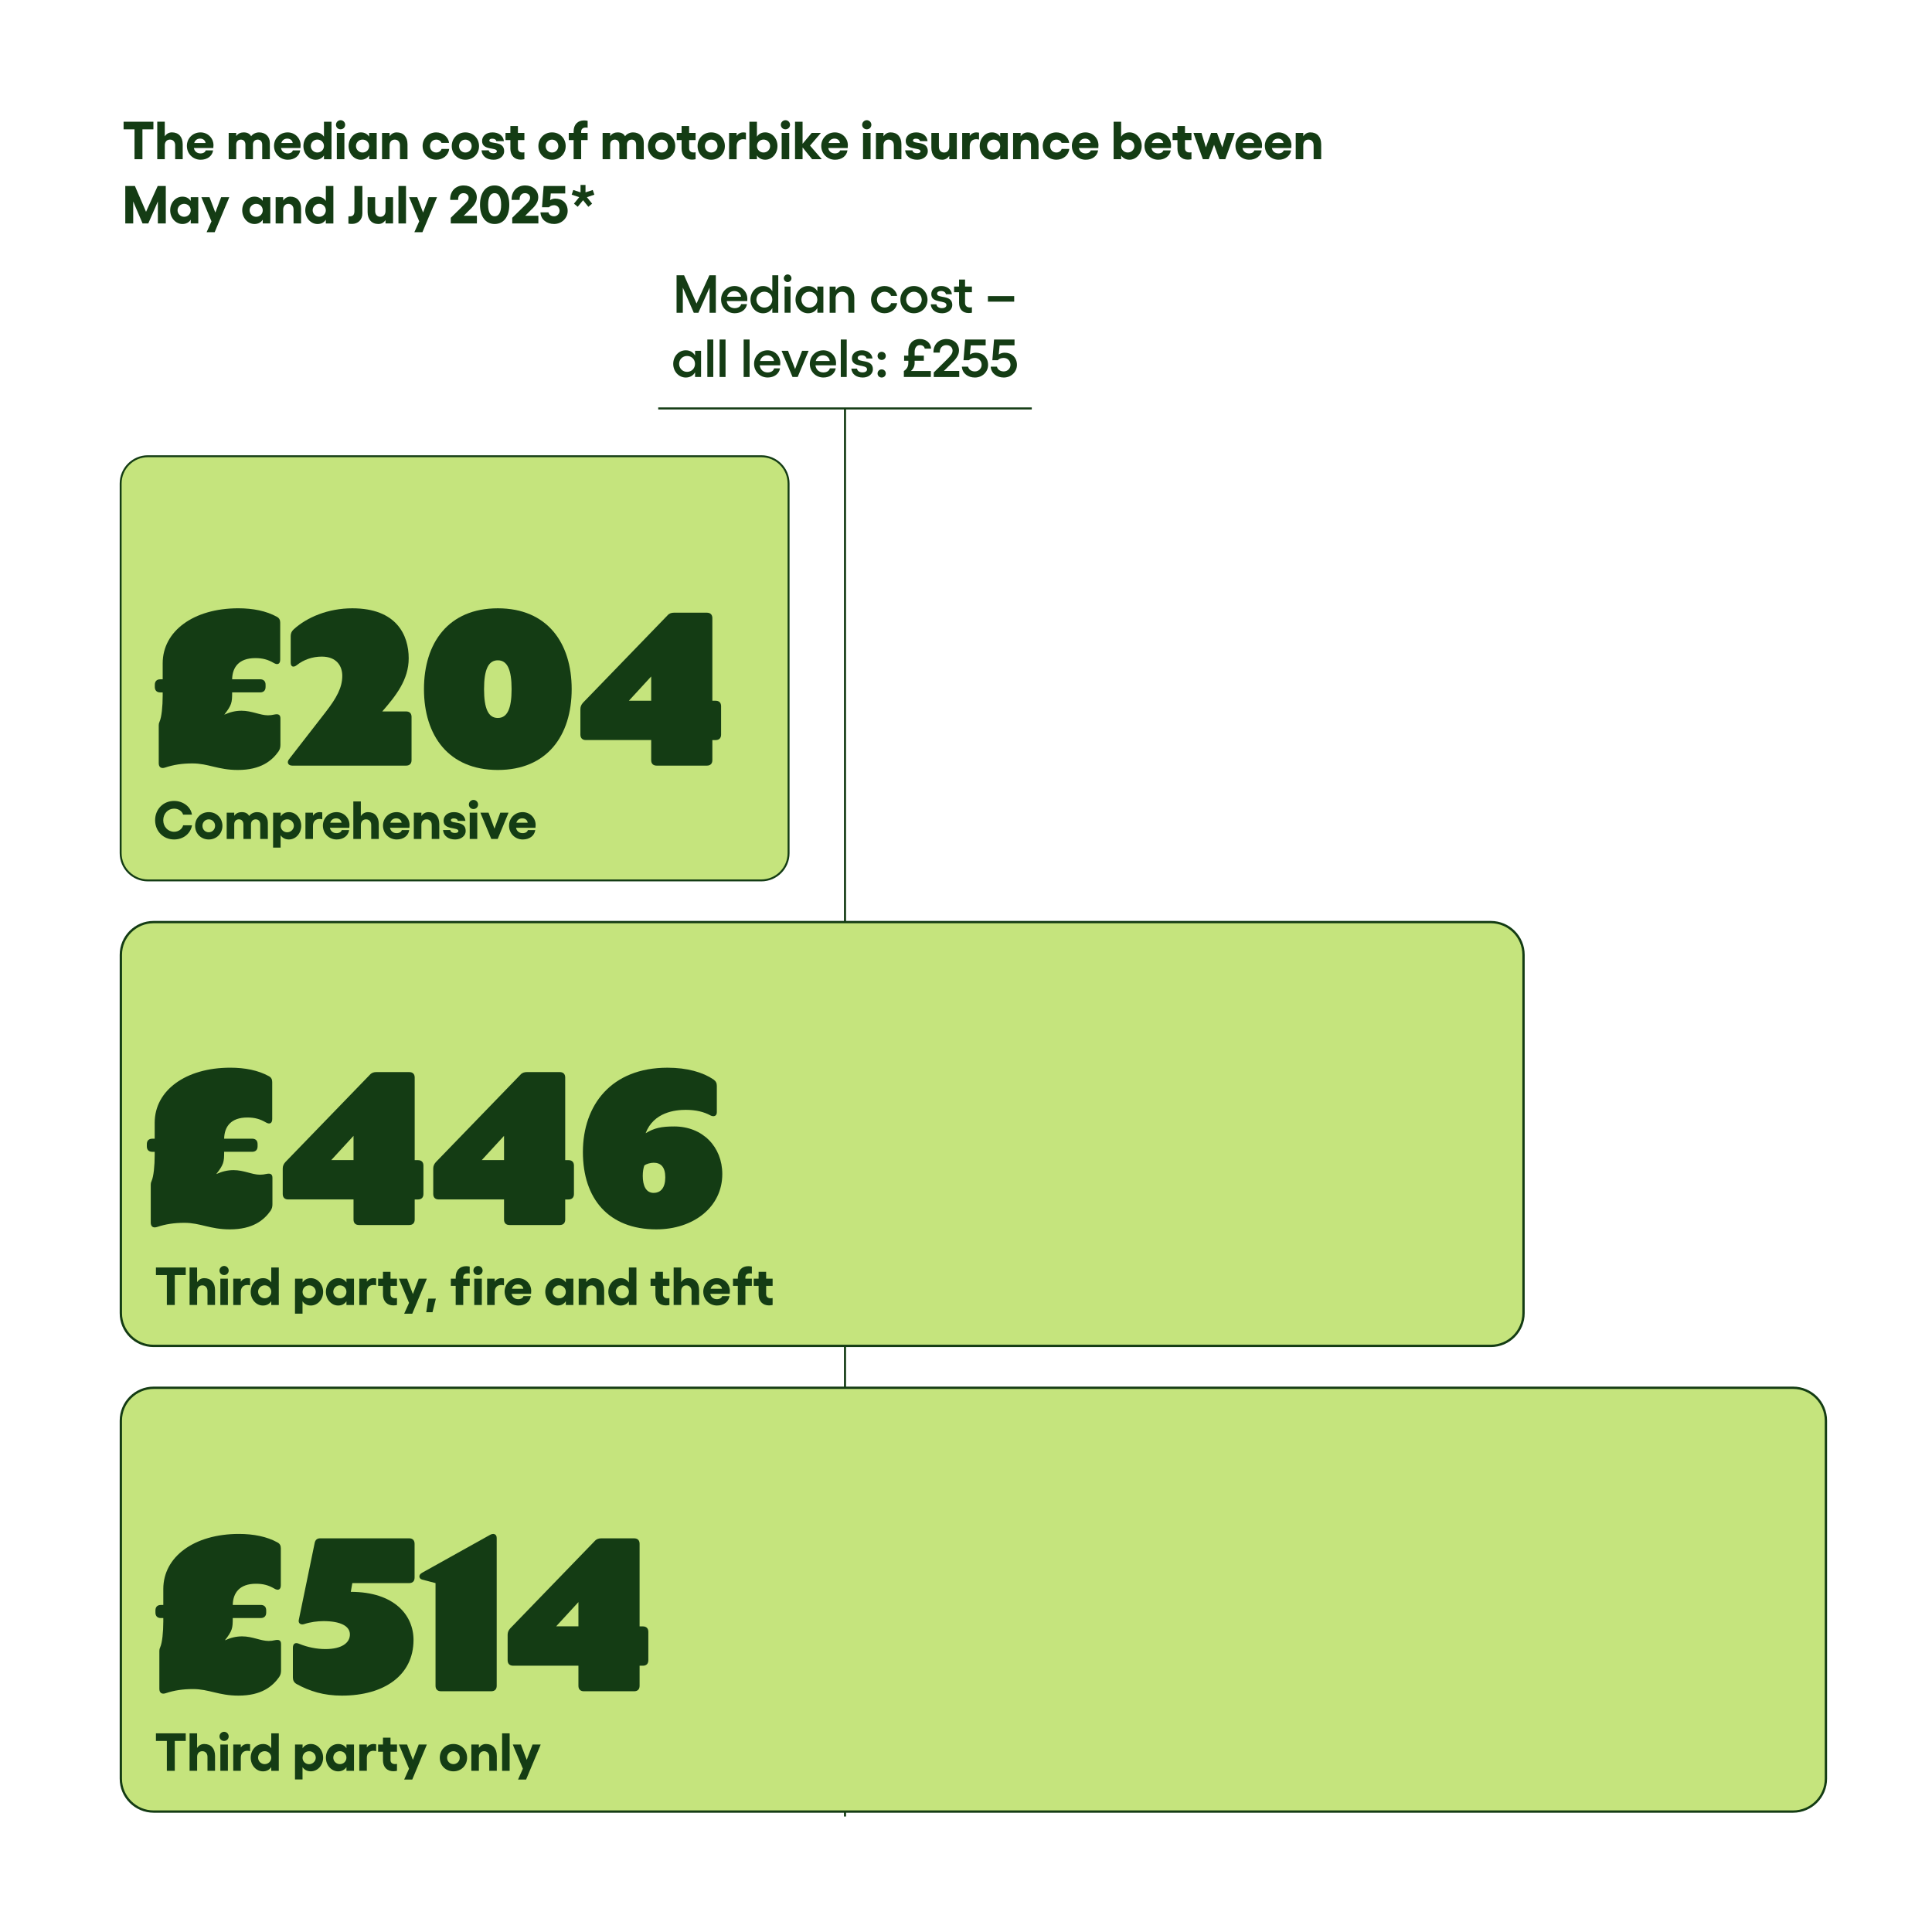 <?xml version="1.0" encoding="UTF-8"?>
<svg id="Creative" xmlns="http://www.w3.org/2000/svg" viewBox="0 0 902 902">
  <defs>
    <style>
      .cls-1 {
        fill: #143c14;
      }

      .cls-2 {
        fill: none;
        stroke: #143c14;
        stroke-miterlimit: 10;
        stroke-width: .96px;
      }

      .cls-3 {
        fill: #c5e47d;
      }
    </style>
  </defs>
  <g>
    <g>
      <path class="cls-1" d="M315.86,128.52h3.52l5.82,13.2,6-13.2h3v17.5h-2.92v-11.75l-5.22,11.75h-2.15l-5.12-11.75v11.75h-2.92v-17.5Z"/>
      <path class="cls-1" d="M336.66,139.86c0-3.57,2.77-6.32,6.3-6.32,3.3,0,5.95,2.57,5.95,5.97,0,.25-.02.77-.05,1.05h-9.57c.25,2,1.67,3.32,3.7,3.32,1.57,0,2.77-.75,3.02-1.9h2.75c-.42,2.6-2.77,4.27-5.75,4.27-3.57,0-6.35-2.77-6.35-6.4ZM345.96,138.54c-.15-1.52-1.45-2.65-3.12-2.65s-2.95.95-3.4,2.65h6.52Z"/>
      <path class="cls-1" d="M356.23,133.54c1.97,0,3.47.9,4.35,2.45v-7.47h2.77v17.5h-2.77v-2.2c-.88,1.55-2.37,2.45-4.35,2.45-3.27,0-5.85-2.85-5.85-6.37s2.57-6.35,5.85-6.35ZM360.56,139.89c0-2.1-1.6-3.7-3.72-3.7s-3.7,1.65-3.7,3.7,1.62,3.72,3.7,3.72,3.72-1.6,3.72-3.72Z"/>
      <path class="cls-1" d="M367.71,128.12c1,0,1.8.82,1.8,1.8s-.8,1.77-1.8,1.77-1.77-.83-1.77-1.77.8-1.8,1.77-1.8ZM369.08,133.79v12.22h-2.77v-12.22h2.77Z"/>
      <path class="cls-1" d="M384.41,146.01h-2.8v-2.2c-.88,1.55-2.37,2.45-4.35,2.45-3.27,0-5.85-2.85-5.85-6.37s2.57-6.35,5.85-6.35c1.97,0,3.47.9,4.35,2.45v-2.2h2.8v12.22ZM377.86,143.61c2.12,0,3.72-1.6,3.72-3.72s-1.6-3.7-3.72-3.7-3.7,1.65-3.7,3.7,1.62,3.72,3.7,3.72Z"/>
      <path class="cls-1" d="M390.13,135.66c.77-1.35,2.05-2.12,3.65-2.12,3.15,0,5.07,2.1,5.07,5.5v6.97h-2.77v-6.62c0-1.92-1.17-3.17-2.97-3.17-1.65,0-2.8,1.05-2.97,2.7v7.1h-2.8v-12.22h2.8v1.87Z"/>
      <path class="cls-1" d="M406.68,139.91c0-3.62,2.75-6.37,6.32-6.37,2.95,0,5.47,1.97,5.85,4.62h-2.85c-.3-1.12-1.55-1.95-3-1.95-2.02,0-3.57,1.6-3.57,3.7s1.55,3.67,3.57,3.67c1.45,0,2.72-.82,3.02-2.05h2.85c-.33,2.77-2.9,4.72-5.87,4.72-3.57,0-6.32-2.72-6.32-6.35Z"/>
      <path class="cls-1" d="M433.03,139.91c0,3.6-2.77,6.35-6.35,6.35s-6.32-2.75-6.32-6.35,2.75-6.37,6.32-6.37,6.35,2.75,6.35,6.37ZM426.68,143.59c2.02,0,3.65-1.6,3.65-3.67s-1.62-3.72-3.65-3.72-3.62,1.62-3.62,3.72,1.57,3.67,3.62,3.67Z"/>
      <path class="cls-1" d="M434.53,142.09h2.67c.1,1.07,1.15,1.77,2.52,1.77s2.15-.57,2.15-1.42c0-2.62-7.07-.5-7.07-5.15,0-2.12,1.77-3.75,4.62-3.75,2.52,0,4.72,1.35,5,3.82h-2.8c-.12-.82-.97-1.5-2.25-1.5-1.1,0-1.87.47-1.87,1.25,0,2.47,7.1.2,7.1,5.3,0,2.2-2.02,3.85-4.72,3.85-3,0-5.1-1.55-5.35-4.17Z"/>
      <path class="cls-1" d="M447.76,141.41v-4.97h-2.32v-2.65h2.32v-3.27h2.8v3.27h3.2v2.65h-3.2v4.92c0,1.55.95,2.17,2.3,2.17.3,0,.62-.02.9-.1v2.57c-.42.1-1.05.15-1.5.15-2.7,0-4.5-1.65-4.5-4.75Z"/>
      <path class="cls-1" d="M461.23,138.24h12.27v2.6h-12.27v-2.6Z"/>
      <path class="cls-1" d="M327.31,176.01h-2.8v-2.2c-.88,1.55-2.37,2.45-4.35,2.45-3.27,0-5.85-2.85-5.85-6.37s2.57-6.35,5.85-6.35c1.97,0,3.47.9,4.35,2.45v-2.2h2.8v12.22ZM320.76,173.61c2.12,0,3.72-1.6,3.72-3.72s-1.6-3.7-3.72-3.7-3.7,1.65-3.7,3.7,1.62,3.72,3.7,3.72Z"/>
      <path class="cls-1" d="M333.01,176.01h-2.77v-17.5h2.77v17.5Z"/>
      <path class="cls-1" d="M338.73,176.01h-2.77v-17.5h2.77v17.5Z"/>
      <path class="cls-1" d="M349.96,176.01h-2.77v-17.5h2.77v17.5Z"/>
      <path class="cls-1" d="M352.06,169.86c0-3.57,2.77-6.32,6.3-6.32,3.3,0,5.95,2.57,5.95,5.97,0,.25-.02.77-.05,1.05h-9.57c.25,2,1.67,3.32,3.7,3.32,1.57,0,2.77-.75,3.02-1.9h2.75c-.42,2.6-2.77,4.27-5.75,4.27-3.57,0-6.35-2.77-6.35-6.4ZM361.36,168.54c-.15-1.52-1.45-2.65-3.12-2.65s-2.95.95-3.4,2.65h6.52Z"/>
      <path class="cls-1" d="M372.41,176.01h-2.4l-5.12-12.22h3.02l3.3,8.5,3.27-8.5h3.05l-5.12,12.22Z"/>
      <path class="cls-1" d="M378.08,169.86c0-3.57,2.77-6.32,6.3-6.32,3.3,0,5.95,2.57,5.95,5.97,0,.25-.02.77-.05,1.05h-9.57c.25,2,1.67,3.32,3.7,3.32,1.57,0,2.77-.75,3.02-1.9h2.75c-.42,2.6-2.77,4.27-5.75,4.27-3.57,0-6.35-2.77-6.35-6.4ZM387.38,168.54c-.15-1.52-1.45-2.65-3.12-2.65s-2.95.95-3.4,2.65h6.52Z"/>
      <path class="cls-1" d="M395.31,176.01h-2.77v-17.5h2.77v17.5Z"/>
      <path class="cls-1" d="M397.46,172.09h2.67c.1,1.07,1.15,1.77,2.52,1.77s2.15-.57,2.15-1.42c0-2.62-7.07-.5-7.07-5.15,0-2.12,1.77-3.75,4.62-3.75,2.52,0,4.72,1.35,5,3.82h-2.8c-.12-.82-.97-1.5-2.25-1.5-1.1,0-1.87.47-1.87,1.25,0,2.47,7.1.2,7.1,5.3,0,2.2-2.02,3.85-4.72,3.85-3,0-5.1-1.55-5.35-4.17Z"/>
      <path class="cls-1" d="M409.71,166.16c0-1.07.85-1.9,1.92-1.9s1.92.82,1.92,1.9-.82,1.9-1.92,1.9-1.92-.85-1.92-1.9ZM411.63,172.46c1.1,0,1.92.83,1.92,1.9s-.82,1.9-1.92,1.9-1.92-.85-1.92-1.9.85-1.9,1.92-1.9Z"/>
      <path class="cls-1" d="M424.08,169.56v-1.15h-1.97v-2.37h1.97v-2.22c0-3.25,2.1-5.55,5.37-5.55,2.87,0,5.1,1.77,5.27,4.5h-3c-.08-.92-.95-1.65-2.2-1.65-1.62,0-2.5,1.27-2.5,3.2v1.72h4.3v2.37h-4.3v1.1c0,1.5-.62,2.77-1.75,3.7h9.32v2.8h-12.6v-2.8c1.35-.82,2.07-2.1,2.07-3.65Z"/>
      <path class="cls-1" d="M435.96,173.89l6.1-6.02c1.8-1.77,2.67-2.8,2.67-4.17,0-1.5-1.22-2.57-2.85-2.57-1.97,0-3.2,1.35-3.12,3.5h-2.95c-.12-3.82,2.5-6.35,6.12-6.35,3.35,0,5.8,2.22,5.8,5.35,0,2.17-1.42,4.05-3.6,6.1l-3.45,3.45h7.17v2.85h-11.9v-2.12Z"/>
      <path class="cls-1" d="M449.06,171.19h2.92c.3,1.32,1.5,2.22,3.17,2.22,1.77,0,3.15-1.37,3.15-3.1,0-1.85-1.38-3.2-3.15-3.2-1.15,0-2.2.4-2.77,1.07h-2.55l.8-9.67h9.55v2.75h-6.95l-.42,4.27c.65-.52,1.75-.87,2.75-.87,3.27,0,5.75,2.2,5.75,5.7,0,3.3-2.72,5.9-6.15,5.9-3.2,0-5.87-1.87-6.1-5.07Z"/>
      <path class="cls-1" d="M462.53,171.19h2.92c.3,1.32,1.5,2.22,3.17,2.22,1.77,0,3.15-1.37,3.15-3.1,0-1.85-1.38-3.2-3.15-3.2-1.15,0-2.2.4-2.77,1.07h-2.55l.8-9.67h9.55v2.75h-6.95l-.42,4.27c.65-.52,1.75-.87,2.75-.87,3.27,0,5.75,2.2,5.75,5.7,0,3.3-2.72,5.9-6.15,5.9-3.2,0-5.87-1.87-6.1-5.07Z"/>
    </g>
    <g>
      <line class="cls-2" x1="394.51" y1="190.69" x2="394.51" y2="848.08"/>
      <line class="cls-2" x1="307.31" y1="190.69" x2="481.71" y2="190.69"/>
    </g>
  </g>
  <g>
    <path class="cls-1" d="M62.8,74.33v-13.95h-5.1v-3.55h13.92v3.55h-5.12v13.95h-3.7Z"/>
    <path class="cls-1" d="M76.93,56.83v6.82c.77-1.17,1.92-1.85,3.32-1.85,3.15,0,5.05,2.1,5.05,5.57v6.95h-3.52v-6.5c0-1.6-.97-2.65-2.42-2.65s-2.42,1.05-2.42,2.65v6.5h-3.52v-17.5h3.52Z"/>
    <path class="cls-1" d="M87.25,68.13c0-3.55,2.77-6.32,6.37-6.32,3.32,0,6.05,2.6,6.05,6,0,.3-.05.9-.08,1.3h-9.07c.27,1.55,1.45,2.52,3.1,2.52,1.32,0,2.2-.6,2.42-1.42h3.45c-.4,2.67-2.72,4.37-5.82,4.37-3.6,0-6.42-2.82-6.42-6.45ZM95.97,66.76c-.12-1.22-1.2-2.05-2.5-2.05s-2.37.65-2.8,2.05h5.3Z"/>
    <path class="cls-1" d="M125.97,74.33h-3.55v-6.8c0-1.45-.82-2.35-2.1-2.35-1.17,0-2.22.77-2.22,2.35v6.8h-3.52v-6.8c0-1.45-.82-2.35-2.12-2.35-1.15,0-2.17.75-2.17,2.35v6.8h-3.52v-12.27h3.52v1.47c.92-1.35,2.37-1.72,3.5-1.72,1.6,0,2.72.52,3.47,1.8.73-1.05,2.15-1.8,3.7-1.8,2.92,0,5.02,1.92,5.02,4.9v7.62Z"/>
    <path class="cls-1" d="M127.93,68.13c0-3.55,2.77-6.32,6.37-6.32,3.32,0,6.05,2.6,6.05,6,0,.3-.05.9-.08,1.3h-9.07c.27,1.55,1.45,2.52,3.1,2.52,1.32,0,2.2-.6,2.42-1.42h3.45c-.4,2.67-2.72,4.37-5.82,4.37-3.6,0-6.42-2.82-6.42-6.45ZM136.65,66.76c-.12-1.22-1.2-2.05-2.5-2.05s-2.37.65-2.8,2.05h5.3Z"/>
    <path class="cls-1" d="M147.38,61.81c1.72,0,3.02.73,3.87,2v-6.97h3.52v17.5h-3.52v-1.75c-.85,1.27-2.15,2-3.87,2-3.2,0-5.72-2.87-5.72-6.4s2.52-6.37,5.72-6.37ZM151.25,68.18c0-1.7-1.35-3.02-3.07-3.02s-3.07,1.35-3.07,3.02,1.38,3.02,3.07,3.02,3.07-1.3,3.07-3.02Z"/>
    <path class="cls-1" d="M159,56.11c1.2,0,2.15.98,2.15,2.15s-.95,2.12-2.15,2.12-2.15-.97-2.15-2.12.98-2.15,2.15-2.15ZM160.78,62.06v12.27h-3.52v-12.27h3.52Z"/>
    <path class="cls-1" d="M175.87,74.33h-3.52v-1.75c-.85,1.27-2.15,2-3.87,2-3.2,0-5.72-2.87-5.72-6.4s2.52-6.37,5.72-6.37c1.72,0,3.02.73,3.87,2v-1.75h3.52v12.27ZM169.27,71.21c1.72,0,3.07-1.3,3.07-3.02s-1.35-3.02-3.07-3.02-3.07,1.35-3.07,3.02,1.38,3.02,3.07,3.02Z"/>
    <path class="cls-1" d="M181.88,63.66c.77-1.17,1.92-1.85,3.32-1.85,3.15,0,5.05,2.1,5.05,5.57v6.95h-3.52v-6.5c0-1.6-.97-2.65-2.42-2.65s-2.42,1.05-2.42,2.65v6.5h-3.52v-12.27h3.52v1.6Z"/>
    <path class="cls-1" d="M197.3,68.21c0-3.65,2.75-6.4,6.37-6.4,3.07,0,5.67,2.1,6,4.92h-3.57c-.25-.9-1.25-1.55-2.42-1.55-1.67,0-2.92,1.27-2.92,3.02s1.25,3,2.92,3c1.17,0,2.2-.7,2.45-1.65h3.57c-.27,2.92-2.9,5.02-6.02,5.02-3.62,0-6.37-2.72-6.37-6.37Z"/>
    <path class="cls-1" d="M223.65,68.21c0,3.65-2.77,6.37-6.37,6.37s-6.37-2.72-6.37-6.37,2.75-6.4,6.37-6.4,6.37,2.75,6.37,6.4ZM217.27,71.21c1.65,0,2.95-1.3,2.95-3s-1.3-3.02-2.95-3.02-2.95,1.3-2.95,3.02,1.27,3,2.95,3Z"/>
    <path class="cls-1" d="M224.83,70.18h3.37c.08.82.95,1.37,2.12,1.37,1.05,0,1.65-.35,1.65-.92,0-2.02-6.9-.22-6.9-4.8,0-2.27,1.85-4.02,4.87-4.02,2.65,0,5.02,1.37,5.32,4.1h-3.55c-.05-.62-.73-1.17-1.85-1.17-.8,0-1.4.27-1.4.85,0,1.9,6.92-.1,6.92,5.02,0,2.25-2.12,3.97-4.9,3.97-3.2,0-5.42-1.62-5.67-4.4Z"/>
    <path class="cls-1" d="M238.28,69.33v-3.92h-2.27v-3.35h2.27v-3.22h3.52v3.22h3.02v3.35h-3.02v3.87c0,1.32.9,1.9,2.12,1.9.3,0,.62-.02.9-.1v3.25c-.47.12-1.2.2-1.7.2-2.9,0-4.85-1.9-4.85-5.2Z"/>
    <path class="cls-1" d="M264.1,68.21c0,3.65-2.77,6.37-6.37,6.37s-6.37-2.72-6.37-6.37,2.75-6.4,6.37-6.4,6.37,2.75,6.37,6.4ZM257.72,71.21c1.65,0,2.95-1.3,2.95-3s-1.3-3.02-2.95-3.02-2.95,1.3-2.95,3.02,1.27,3,2.95,3Z"/>
    <path class="cls-1" d="M272.65,56.21c.52,0,1.22.08,1.7.2v3.25c-.25-.08-.6-.1-.9-.1-1.2,0-2.12.58-2.12,1.9v.6h3.02v3.35h-3.02v8.92h-3.52v-8.92h-2.27v-3.35h2.27v-.67c0-3.27,1.97-5.17,4.85-5.17Z"/>
    <path class="cls-1" d="M300.55,74.33h-3.55v-6.8c0-1.45-.82-2.35-2.1-2.35-1.17,0-2.22.77-2.22,2.35v6.8h-3.52v-6.8c0-1.45-.82-2.35-2.12-2.35-1.15,0-2.17.75-2.17,2.35v6.8h-3.52v-12.27h3.52v1.47c.92-1.35,2.37-1.72,3.5-1.72,1.6,0,2.72.52,3.47,1.8.73-1.05,2.15-1.8,3.7-1.8,2.92,0,5.02,1.92,5.02,4.9v7.62Z"/>
    <path class="cls-1" d="M315.25,68.21c0,3.65-2.77,6.37-6.37,6.37s-6.37-2.72-6.37-6.37,2.75-6.4,6.37-6.4,6.37,2.75,6.37,6.4ZM308.87,71.21c1.65,0,2.95-1.3,2.95-3s-1.3-3.02-2.95-3.02-2.95,1.3-2.95,3.02,1.27,3,2.95,3Z"/>
    <path class="cls-1" d="M318.22,69.33v-3.92h-2.27v-3.35h2.27v-3.22h3.52v3.22h3.02v3.35h-3.02v3.87c0,1.32.9,1.9,2.12,1.9.3,0,.62-.02.9-.1v3.25c-.47.12-1.2.2-1.7.2-2.9,0-4.85-1.9-4.85-5.2Z"/>
    <path class="cls-1" d="M338.42,68.21c0,3.65-2.77,6.37-6.37,6.37s-6.37-2.72-6.37-6.37,2.75-6.4,6.37-6.4,6.37,2.75,6.37,6.4ZM332.05,71.21c1.65,0,2.95-1.3,2.95-3s-1.3-3.02-2.95-3.02-2.95,1.3-2.95,3.02,1.27,3,2.95,3Z"/>
    <path class="cls-1" d="M340.4,62.06h3.52v1.4c.72-1.05,1.8-1.65,3.17-1.65.37,0,.77.08,1.17.15v3.2c-.42-.1-.85-.17-1.27-.17-1.7,0-3.07,1.02-3.07,3.3v6.05h-3.52v-12.27Z"/>
    <path class="cls-1" d="M349.87,56.83h3.52v6.97c.85-1.27,2.15-2,3.87-2,3.2,0,5.72,2.85,5.72,6.37s-2.52,6.4-5.72,6.4c-1.72,0-3.02-.73-3.87-2v1.75h-3.52v-17.5ZM359.55,68.18c0-1.67-1.37-3.02-3.07-3.02s-3.07,1.32-3.07,3.02,1.35,3.02,3.07,3.02,3.07-1.32,3.07-3.02Z"/>
    <path class="cls-1" d="M366.7,56.11c1.2,0,2.15.98,2.15,2.15s-.95,2.12-2.15,2.12-2.15-.97-2.15-2.12.98-2.15,2.15-2.15ZM368.47,62.06v12.27h-3.52v-12.27h3.52Z"/>
    <path class="cls-1" d="M383.27,62.06l-5.1,5.92,5.5,6.35h-4.52l-4.45-5.5v5.5h-3.52v-17.5h3.52v10.3l4.25-5.07h4.32Z"/>
    <path class="cls-1" d="M383.42,68.13c0-3.55,2.77-6.32,6.37-6.32,3.32,0,6.05,2.6,6.05,6,0,.3-.05.9-.08,1.3h-9.07c.27,1.55,1.45,2.52,3.1,2.52,1.32,0,2.2-.6,2.42-1.42h3.45c-.4,2.67-2.72,4.37-5.82,4.37-3.6,0-6.42-2.82-6.42-6.45ZM392.15,66.76c-.12-1.22-1.2-2.05-2.5-2.05s-2.37.65-2.8,2.05h5.3Z"/>
    <path class="cls-1" d="M404.67,56.11c1.2,0,2.15.98,2.15,2.15s-.95,2.12-2.15,2.12-2.15-.97-2.15-2.12.98-2.15,2.15-2.15ZM406.45,62.06v12.27h-3.52v-12.27h3.52Z"/>
    <path class="cls-1" d="M412.47,63.66c.77-1.17,1.92-1.85,3.32-1.85,3.15,0,5.05,2.1,5.05,5.57v6.95h-3.52v-6.5c0-1.6-.97-2.65-2.42-2.65s-2.42,1.05-2.42,2.65v6.5h-3.52v-12.27h3.52v1.6Z"/>
    <path class="cls-1" d="M422.62,70.18h3.37c.08.82.95,1.37,2.12,1.37,1.05,0,1.65-.35,1.65-.92,0-2.02-6.9-.22-6.9-4.8,0-2.27,1.85-4.02,4.87-4.02,2.65,0,5.02,1.37,5.32,4.1h-3.55c-.05-.62-.73-1.17-1.85-1.17-.8,0-1.4.27-1.4.85,0,1.9,6.92-.1,6.92,5.02,0,2.25-2.12,3.97-4.9,3.97-3.2,0-5.42-1.62-5.67-4.4Z"/>
    <path class="cls-1" d="M443.2,72.73c-.77,1.17-1.92,1.85-3.32,1.85-3.15,0-5.05-2.1-5.05-5.57v-6.95h3.52v6.5c0,1.6.97,2.65,2.42,2.65s2.42-1.05,2.42-2.65v-6.5h3.52v12.27h-3.52v-1.6Z"/>
    <path class="cls-1" d="M449.22,62.06h3.52v1.4c.72-1.05,1.8-1.65,3.17-1.65.37,0,.77.08,1.17.15v3.2c-.42-.1-.85-.17-1.27-.17-1.7,0-3.07,1.02-3.07,3.3v6.05h-3.52v-12.27Z"/>
    <path class="cls-1" d="M470.5,74.33h-3.52v-1.75c-.85,1.27-2.15,2-3.87,2-3.2,0-5.72-2.87-5.72-6.4s2.52-6.37,5.72-6.37c1.72,0,3.02.73,3.87,2v-1.75h3.52v12.27ZM463.9,71.21c1.72,0,3.07-1.3,3.07-3.02s-1.35-3.02-3.07-3.02-3.07,1.35-3.07,3.02,1.38,3.02,3.07,3.02Z"/>
    <path class="cls-1" d="M476.5,63.66c.78-1.17,1.92-1.85,3.32-1.85,3.15,0,5.05,2.1,5.05,5.57v6.95h-3.52v-6.5c0-1.6-.98-2.65-2.42-2.65s-2.42,1.05-2.42,2.65v6.5h-3.52v-12.27h3.52v1.6Z"/>
    <path class="cls-1" d="M486.82,68.21c0-3.65,2.75-6.4,6.37-6.4,3.07,0,5.67,2.1,6,4.92h-3.57c-.25-.9-1.25-1.55-2.42-1.55-1.67,0-2.92,1.27-2.92,3.02s1.25,3,2.92,3c1.17,0,2.2-.7,2.45-1.65h3.57c-.28,2.92-2.9,5.02-6.02,5.02-3.62,0-6.37-2.72-6.37-6.37Z"/>
    <path class="cls-1" d="M500.42,68.13c0-3.55,2.77-6.32,6.37-6.32,3.32,0,6.05,2.6,6.05,6,0,.3-.05.9-.07,1.3h-9.07c.28,1.55,1.45,2.52,3.1,2.52,1.32,0,2.2-.6,2.42-1.42h3.45c-.4,2.67-2.72,4.37-5.82,4.37-3.6,0-6.42-2.82-6.42-6.45ZM509.15,66.76c-.12-1.22-1.2-2.05-2.5-2.05s-2.37.65-2.8,2.05h5.3Z"/>
    <path class="cls-1" d="M519.92,56.83h3.52v6.97c.85-1.27,2.15-2,3.87-2,3.2,0,5.72,2.85,5.72,6.37s-2.52,6.4-5.72,6.4c-1.72,0-3.02-.73-3.87-2v1.75h-3.52v-17.5ZM529.6,68.18c0-1.67-1.37-3.02-3.07-3.02s-3.07,1.32-3.07,3.02,1.35,3.02,3.07,3.02,3.07-1.32,3.07-3.02Z"/>
    <path class="cls-1" d="M534.32,68.13c0-3.55,2.77-6.32,6.37-6.32,3.32,0,6.05,2.6,6.05,6,0,.3-.05.9-.07,1.3h-9.07c.28,1.55,1.45,2.52,3.1,2.52,1.32,0,2.2-.6,2.42-1.42h3.45c-.4,2.67-2.72,4.37-5.82,4.37-3.6,0-6.42-2.82-6.42-6.45ZM543.05,66.76c-.12-1.22-1.2-2.05-2.5-2.05s-2.37.65-2.8,2.05h5.3Z"/>
    <path class="cls-1" d="M549.72,69.33v-3.92h-2.27v-3.35h2.27v-3.22h3.52v3.22h3.02v3.35h-3.02v3.87c0,1.32.9,1.9,2.12,1.9.3,0,.62-.02.9-.1v3.25c-.48.12-1.2.2-1.7.2-2.9,0-4.85-1.9-4.85-5.2Z"/>
    <path class="cls-1" d="M557.17,62.06h3.77l2.05,6.72,2.45-6.72h2.75l2.47,6.72,2.02-6.72h3.8l-4.42,12.27h-2.77l-2.47-6.72-2.5,6.72h-2.72l-4.42-12.27Z"/>
    <path class="cls-1" d="M576.8,68.13c0-3.55,2.77-6.32,6.37-6.32,3.32,0,6.05,2.6,6.05,6,0,.3-.05.9-.07,1.3h-9.07c.28,1.55,1.45,2.52,3.1,2.52,1.32,0,2.2-.6,2.42-1.42h3.45c-.4,2.67-2.72,4.37-5.82,4.37-3.6,0-6.42-2.82-6.42-6.45ZM585.52,66.76c-.12-1.22-1.2-2.05-2.5-2.05s-2.37.65-2.8,2.05h5.3Z"/>
    <path class="cls-1" d="M590.52,68.13c0-3.55,2.77-6.32,6.37-6.32,3.32,0,6.05,2.6,6.05,6,0,.3-.05.9-.07,1.3h-9.07c.28,1.55,1.45,2.52,3.1,2.52,1.32,0,2.2-.6,2.42-1.42h3.45c-.4,2.67-2.72,4.37-5.82,4.37-3.6,0-6.42-2.82-6.42-6.45ZM599.25,66.76c-.12-1.22-1.2-2.05-2.5-2.05s-2.37.65-2.8,2.05h5.3Z"/>
    <path class="cls-1" d="M608.45,63.66c.78-1.17,1.92-1.85,3.32-1.85,3.15,0,5.05,2.1,5.05,5.57v6.95h-3.52v-6.5c0-1.6-.98-2.65-2.42-2.65s-2.42,1.05-2.42,2.65v6.5h-3.52v-12.27h3.52v1.6Z"/>
    <path class="cls-1" d="M58.48,86.83h4.5l5.2,12.05,5.45-12.05h3.77v17.5h-3.7v-10.27l-4.47,10.27h-2.67l-4.37-10.27v10.27h-3.7v-17.5Z"/>
    <path class="cls-1" d="M92.57,104.33h-3.52v-1.75c-.85,1.27-2.15,2-3.87,2-3.2,0-5.72-2.87-5.72-6.4s2.52-6.37,5.72-6.37c1.72,0,3.02.73,3.87,2v-1.75h3.52v12.27ZM85.97,101.21c1.72,0,3.07-1.3,3.07-3.02s-1.35-3.02-3.07-3.02-3.07,1.35-3.07,3.02,1.38,3.02,3.07,3.02Z"/>
    <path class="cls-1" d="M98.73,103.33l-4.72-11.27h3.8l2.72,7.17,2.72-7.17h3.8l-6.82,16.35h-3.77l2.27-5.07Z"/>
    <path class="cls-1" d="M126.2,104.33h-3.52v-1.75c-.85,1.27-2.15,2-3.87,2-3.2,0-5.72-2.87-5.72-6.4s2.52-6.37,5.72-6.37c1.72,0,3.02.73,3.87,2v-1.75h3.52v12.27ZM119.6,101.21c1.72,0,3.07-1.3,3.07-3.02s-1.35-3.02-3.07-3.02-3.07,1.35-3.07,3.02,1.38,3.02,3.07,3.02Z"/>
    <path class="cls-1" d="M132.2,93.66c.77-1.17,1.92-1.85,3.32-1.85,3.15,0,5.05,2.1,5.05,5.57v6.95h-3.52v-6.5c0-1.6-.97-2.65-2.42-2.65s-2.42,1.05-2.42,2.65v6.5h-3.52v-12.27h3.52v1.6Z"/>
    <path class="cls-1" d="M148.25,91.81c1.72,0,3.02.73,3.87,2v-6.97h3.52v17.5h-3.52v-1.75c-.85,1.27-2.15,2-3.87,2-3.2,0-5.72-2.87-5.72-6.4s2.52-6.37,5.72-6.37ZM152.12,98.18c0-1.7-1.35-3.02-3.07-3.02s-3.07,1.35-3.07,3.02,1.38,3.02,3.07,3.02,3.07-1.3,3.07-3.02Z"/>
    <path class="cls-1" d="M163.3,101.01c1.35,0,2.17-.62,2.17-2.4v-11.77h3.72v12.77c0,3-2.07,4.92-4.77,4.92-.47,0-1.2-.03-1.75-.12v-3.42c.15.02.48.02.62.02Z"/>
    <path class="cls-1" d="M180,102.73c-.77,1.17-1.92,1.85-3.32,1.85-3.15,0-5.05-2.1-5.05-5.57v-6.95h3.52v6.5c0,1.6.97,2.65,2.42,2.65s2.42-1.05,2.42-2.65v-6.5h3.52v12.27h-3.52v-1.6Z"/>
    <path class="cls-1" d="M189.55,104.33h-3.52v-17.5h3.52v17.5Z"/>
    <path class="cls-1" d="M195.72,103.33l-4.72-11.27h3.8l2.72,7.17,2.72-7.17h3.8l-6.82,16.35h-3.77l2.27-5.07Z"/>
    <path class="cls-1" d="M210.45,101.68l5.62-5.5c1.85-1.8,2.72-2.57,2.72-3.95,0-1.17-1.05-2.05-2.37-2.05-1.72,0-2.62,1.27-2.52,3.15h-3.72c-.17-4,2.52-6.75,6.32-6.75,3.55,0,6.1,2.32,6.1,5.55,0,2.4-1.6,4.27-3.9,6.4l-2.2,2.2h6.15v3.6h-12.2v-2.65Z"/>
    <path class="cls-1" d="M224.1,95.58c0-5.4,2.52-9,6.82-9s6.85,3.6,6.85,9-2.52,9-6.85,9-6.82-3.62-6.82-9ZM230.92,100.98c1.9,0,3.05-1.7,3.05-5.4s-1.15-5.4-3.05-5.4-3.02,1.7-3.02,5.4,1.15,5.4,3.02,5.4Z"/>
    <path class="cls-1" d="M239.15,101.68l5.62-5.5c1.85-1.8,2.72-2.57,2.72-3.95,0-1.17-1.05-2.05-2.37-2.05-1.72,0-2.62,1.27-2.52,3.15h-3.72c-.17-4,2.52-6.75,6.32-6.75,3.55,0,6.1,2.32,6.1,5.55,0,2.4-1.6,4.27-3.9,6.4l-2.2,2.2h6.15v3.6h-12.2v-2.65Z"/>
    <path class="cls-1" d="M252.35,99.16h3.7c.3,1.1,1.25,1.82,2.65,1.82s2.55-1.15,2.55-2.57c0-1.52-1.1-2.6-2.55-2.6-1.02,0-1.92.35-2.4.97h-3.25l.77-9.95h10.07v3.5h-6.75l-.3,3.12c.55-.42,1.55-.72,2.37-.72,3.35,0,5.82,2.12,5.82,5.77,0,3.37-2.82,6.07-6.35,6.07-3.32,0-6.17-1.95-6.35-5.42Z"/>
    <path class="cls-1" d="M274.02,92.06l2.42,3.02-1.75,1.47-2.47-3.07-2.5,3.07-1.75-1.47,2.45-3.02-3.52-1.17.77-2.2,3.37,1.12v-3.47h2.32v3.47l3.37-1.12.77,2.2-3.5,1.17Z"/>
  </g>
  <g>
    <rect class="cls-3" x="56.33" y="213" width="311.82" height="198.04" rx="12.74" ry="12.74"/>
    <path class="cls-1" d="M69.07,213.45h286.35c3.28,0,6.37,1.28,8.69,3.6,2.32,2.32,3.6,5.41,3.6,8.69v172.56c0,3.28-1.28,6.37-3.6,8.69s-5.41,3.6-8.69,3.6H69.07c-6.78,0-12.29-5.51-12.29-12.29v-172.56c0-3.28,1.28-6.37,3.6-8.69,2.32-2.32,5.41-3.6,8.69-3.6M69.07,212.55c-7.29,0-13.19,5.91-13.19,13.19v172.56c0,7.29,5.91,13.19,13.19,13.19h286.35c7.29,0,13.19-5.9,13.19-13.19v-172.56c0-7.29-5.91-13.19-13.19-13.19H69.07Z"/>
  </g>
  <g>
    <path class="cls-3" d="M71.7,430.5h624.32c8.43,0,15.28,6.84,15.28,15.28v167.31c0,8.43-6.85,15.28-15.28,15.28H71.7c-8.43,0-15.28-6.85-15.28-15.28v-167.31c0-8.43,6.84-15.28,15.28-15.28Z"/>
    <path class="cls-1" d="M71.7,429.96v1.08h624.32c8.12,0,14.73,6.61,14.73,14.74v167.31c0,8.12-6.61,14.73-14.73,14.73H71.7c-8.12,0-14.73-6.61-14.73-14.74v-167.31c0-8.12,6.61-14.73,14.73-14.73v-1.08M71.7,429.96c-8.74,0-15.82,7.08-15.82,15.82v167.31c0,8.74,7.08,15.82,15.82,15.82h624.32c8.74,0,15.82-7.08,15.82-15.82v-167.31c0-8.74-7.08-15.82-15.82-15.82H71.7Z"/>
  </g>
  <g>
    <path class="cls-3" d="M71.76,845.77c-8.46,0-15.34-6.88-15.34-15.34v-167.18c0-8.46,6.88-15.34,15.34-15.34h765.37c4.1,0,7.95,1.6,10.85,4.49s4.49,6.75,4.49,10.85v167.18c0,8.46-6.88,15.34-15.34,15.34H71.76Z"/>
    <path class="cls-1" d="M71.76,647.37v1.09h765.37c8.16,0,14.8,6.64,14.8,14.8v167.18c0,8.16-6.64,14.8-14.8,14.8H71.76c-8.16,0-14.8-6.64-14.8-14.8v-167.18c0-8.16,6.64-14.8,14.8-14.8v-1.09M71.76,647.37c-8.77,0-15.88,7.11-15.88,15.88v167.18c0,8.77,7.11,15.88,15.88,15.88h765.37c8.77,0,15.88-7.11,15.88-15.88v-167.18c0-8.77-7.11-15.88-15.88-15.88H71.76Z"/>
  </g>
  <g>
    <path class="cls-1" d="M72.42,382.93c0-5.12,3.8-9,8.87-9,4.12,0,7.82,2.72,8.32,6.4h-4.12c-.47-1.62-2.17-2.8-4.2-2.8-2.87,0-5.07,2.32-5.07,5.4s2.2,5.4,5.07,5.4c2.05,0,3.77-1.27,4.22-3.02h4.15c-.67,3.9-4.1,6.62-8.37,6.62-5.07,0-8.87-3.87-8.87-9Z"/>
    <path class="cls-1" d="M103.84,385.56c0,3.65-2.77,6.37-6.37,6.37s-6.37-2.72-6.37-6.37,2.75-6.4,6.37-6.4,6.37,2.75,6.37,6.4ZM97.47,388.56c1.65,0,2.95-1.3,2.95-3s-1.3-3.02-2.95-3.02-2.95,1.3-2.95,3.02,1.27,3,2.95,3Z"/>
    <path class="cls-1" d="M125.04,391.68h-3.55v-6.8c0-1.45-.82-2.35-2.1-2.35-1.17,0-2.22.77-2.22,2.35v6.8h-3.52v-6.8c0-1.45-.82-2.35-2.12-2.35-1.15,0-2.17.75-2.17,2.35v6.8h-3.52v-12.27h3.52v1.47c.92-1.35,2.37-1.72,3.5-1.72,1.6,0,2.72.52,3.47,1.8.73-1.05,2.15-1.8,3.7-1.8,2.92,0,5.02,1.92,5.02,4.9v7.62Z"/>
    <path class="cls-1" d="M127.52,379.41h3.52v1.75c.85-1.27,2.15-2,3.87-2,3.2,0,5.72,2.87,5.72,6.4s-2.55,6.37-5.75,6.37c-1.7,0-3.02-.7-3.87-1.97v5.77h-3.52l.02-16.32ZM131.05,385.28v.57c.15,1.55,1.42,2.72,3.05,2.72s3.1-1.35,3.1-3.02-1.37-3.02-3.07-3.02-2.92,1.15-3.07,2.75Z"/>
    <path class="cls-1" d="M142.6,379.41h3.52v1.4c.72-1.05,1.8-1.65,3.17-1.65.37,0,.77.08,1.17.15v3.2c-.42-.1-.85-.17-1.27-.17-1.7,0-3.07,1.02-3.07,3.3v6.05h-3.52v-12.27Z"/>
    <path class="cls-1" d="M150.75,385.48c0-3.55,2.77-6.32,6.37-6.32,3.32,0,6.05,2.6,6.05,6,0,.3-.05.9-.08,1.3h-9.07c.27,1.55,1.45,2.52,3.1,2.52,1.32,0,2.2-.6,2.42-1.42h3.45c-.4,2.67-2.72,4.37-5.82,4.37-3.6,0-6.42-2.82-6.42-6.45ZM159.47,384.11c-.12-1.22-1.2-2.05-2.5-2.05s-2.37.65-2.8,2.05h5.3Z"/>
    <path class="cls-1" d="M168.47,374.19v6.82c.77-1.17,1.92-1.85,3.32-1.85,3.15,0,5.05,2.1,5.05,5.57v6.95h-3.52v-6.5c0-1.6-.97-2.65-2.42-2.65s-2.42,1.05-2.42,2.65v6.5h-3.52v-17.5h3.52Z"/>
    <path class="cls-1" d="M178.8,385.48c0-3.55,2.77-6.32,6.37-6.32,3.32,0,6.05,2.6,6.05,6,0,.3-.05.9-.08,1.3h-9.07c.27,1.55,1.45,2.52,3.1,2.52,1.32,0,2.2-.6,2.42-1.42h3.45c-.4,2.67-2.72,4.37-5.82,4.37-3.6,0-6.42-2.82-6.42-6.45ZM187.52,384.11c-.12-1.22-1.2-2.05-2.5-2.05s-2.37.65-2.8,2.05h5.3Z"/>
    <path class="cls-1" d="M196.72,381.01c.77-1.17,1.92-1.85,3.32-1.85,3.15,0,5.05,2.1,5.05,5.57v6.95h-3.52v-6.5c0-1.6-.97-2.65-2.42-2.65s-2.42,1.05-2.42,2.65v6.5h-3.52v-12.27h3.52v1.6Z"/>
    <path class="cls-1" d="M206.87,387.53h3.37c.08.82.95,1.37,2.12,1.37,1.05,0,1.65-.35,1.65-.92,0-2.02-6.9-.22-6.9-4.8,0-2.27,1.85-4.02,4.87-4.02,2.65,0,5.02,1.37,5.32,4.1h-3.55c-.05-.62-.73-1.17-1.85-1.17-.8,0-1.4.27-1.4.85,0,1.9,6.92-.1,6.92,5.02,0,2.25-2.12,3.97-4.9,3.97-3.2,0-5.42-1.62-5.67-4.4Z"/>
    <path class="cls-1" d="M221.05,373.46c1.2,0,2.15.98,2.15,2.15s-.95,2.12-2.15,2.12-2.15-.97-2.15-2.12.98-2.15,2.15-2.15ZM222.82,379.41v12.27h-3.52v-12.27h3.52Z"/>
    <path class="cls-1" d="M232.37,391.68h-3l-5.1-12.27h3.82l2.77,7.47,2.72-7.47h3.85l-5.07,12.27Z"/>
    <path class="cls-1" d="M237.65,385.48c0-3.55,2.77-6.32,6.37-6.32,3.32,0,6.05,2.6,6.05,6,0,.3-.05.9-.08,1.3h-9.07c.27,1.55,1.45,2.52,3.1,2.52,1.32,0,2.2-.6,2.42-1.42h3.45c-.4,2.67-2.72,4.37-5.82,4.37-3.6,0-6.42-2.82-6.42-6.45ZM246.37,384.11c-.12-1.22-1.2-2.05-2.5-2.05s-2.37.65-2.8,2.05h5.3Z"/>
  </g>
  <g>
    <path class="cls-1" d="M130.12,350.71c-3.16,4.49-8.36,8.77-19.08,8.77-9.28,0-13.77-3.06-21.22-3.06-4.79,0-8.77.61-12.75,1.94-1.84.61-2.96-.2-2.96-2.04v-17.75c0-.61.1-1.02.41-1.73.92-2.04,1.43-7.04,1.43-12.04v-1.53h-1.12c-1.63,0-2.55-.92-2.55-2.55v-1.02c0-1.63.92-2.55,2.55-2.55h1.12v-7.45c0-15.1,14.48-25.71,35.29-25.71,6.83,0,13.06,1.22,18.05,3.98,1.12.61,1.53,1.53,1.53,2.75v17.24c0,2.04-1.22,2.65-3.06,1.53-2.65-1.53-5.1-2.24-8.57-2.24-7.65,0-10.71,4.28-10.81,9.89h13.06c1.63,0,2.55.92,2.55,2.55v1.02c0,1.63-.92,2.55-2.55,2.55h-13.06c0,4.79-.2,5.92-3.67,10.4,2.75-1.22,5.2-1.84,8.06-1.84,4.79,0,8.67,2.14,12.34,2.14,1.02,0,1.84-.1,3.26-.41,1.63-.31,2.55.2,2.55,1.84v12.34c0,1.12-.2,2.04-.82,2.96Z"/>
    <path class="cls-1" d="M137.05,293.89c6.22-5.71,16.12-9.89,27.44-9.89,20.6,0,26.32,12.44,26.32,23.36,0,10-6.02,17.54-12.34,24.79h11.12c1.63,0,2.55.92,2.55,2.55v20.2c0,1.63-.92,2.55-2.55,2.55h-53.14c-1.94,0-2.65-1.53-1.53-2.96l17.03-21.93c5.3-6.83,7.85-11.63,7.85-17.03,0-4.59-2.65-8.98-9.59-8.98-4.28,0-8.47,1.43-11.63,3.98-1.53,1.22-2.86.82-2.86-1.12v-12.44c0-1.22.41-2.24,1.33-3.06Z"/>
    <path class="cls-1" d="M197.94,321.74c0-21.62,11.42-37.74,34.48-37.74s34.48,16.12,34.48,37.74-11.42,37.74-34.48,37.74-34.48-16.12-34.48-37.74ZM232.42,335.2c4.39,0,6.43-4.28,6.43-13.46s-2.04-13.46-6.43-13.46-6.43,4.28-6.43,13.46,2.04,13.46,6.43,13.46Z"/>
    <path class="cls-1" d="M304.02,354.89v-9.38h-30.5c-1.63,0-2.55-.92-2.55-2.55v-11.93c0-1.12.41-2.04,1.22-2.96l39.48-40.8c.82-.92,1.84-1.22,2.96-1.22h15.4c1.63,0,2.55.92,2.55,2.55v38.56h1.53c1.63,0,2.55.92,2.55,2.55v13.26c0,1.63-.92,2.55-2.55,2.55h-1.53v9.38c0,1.63-.92,2.55-2.55,2.55h-23.46c-1.63,0-2.55-.92-2.55-2.55ZM304.02,327.14v-11.32l-10.4,11.32h10.4Z"/>
  </g>
  <g>
    <path class="cls-1" d="M130.41,782.87c-3.16,4.49-8.36,8.77-19.08,8.77-9.28,0-13.77-3.06-21.22-3.06-4.79,0-8.77.61-12.75,1.94-1.84.61-2.96-.21-2.96-2.04v-17.75c0-.61.1-1.02.41-1.73.92-2.04,1.43-7.04,1.43-12.04v-1.53h-1.12c-1.63,0-2.55-.92-2.55-2.55v-1.02c0-1.63.92-2.55,2.55-2.55h1.12v-7.45c0-15.1,14.48-25.71,35.29-25.71,6.83,0,13.06,1.22,18.05,3.98,1.12.61,1.53,1.53,1.53,2.75v17.24c0,2.04-1.22,2.65-3.06,1.53-2.65-1.53-5.1-2.24-8.57-2.24-7.65,0-10.71,4.29-10.81,9.89h13.06c1.63,0,2.55.92,2.55,2.55v1.02c0,1.63-.92,2.55-2.55,2.55h-13.06c0,4.79-.2,5.92-3.67,10.4,2.75-1.22,5.2-1.84,8.06-1.84,4.79,0,8.67,2.14,12.34,2.14,1.02,0,1.84-.1,3.26-.41,1.63-.31,2.55.2,2.55,1.84v12.34c0,1.12-.2,2.04-.82,2.96Z"/>
    <path class="cls-1" d="M138.47,786.23c-1.22-.71-1.73-1.73-1.73-3.06v-13.87c0-1.94,1.12-2.65,2.96-1.84,3.98,1.63,8.26,2.45,12.24,2.45,7.55,0,11.42-2.86,11.42-6.83s-4.49-6.22-12.34-6.22c-2.75,0-6.12.41-9.18,1.43-1.53.41-2.65-.51-2.35-1.94l7.45-36.11c.31-1.33,1.12-2.04,2.55-2.04h41.52c1.63,0,2.55.92,2.55,2.55v15.81c0,1.63-.92,2.55-2.55,2.55h-26.52l-.71,4.08c20.3,0,29.28,10.91,29.28,22.44,0,16.52-13.67,26.01-33.46,26.01-8.47,0-15-2.04-21.12-5.41Z"/>
    <path class="cls-1" d="M197.01,734.31l31.83-17.75c1.53-.82,3.06-.41,3.06,1.53v68.96c0,1.63-.92,2.55-2.55,2.55h-23.46c-1.63,0-2.55-.92-2.55-2.55v-47.94l-6.22-1.63c-1.63-.41-1.84-2.24-.1-3.16Z"/>
    <path class="cls-1" d="M270.05,787.05v-9.38h-30.5c-1.63,0-2.55-.92-2.55-2.55v-11.93c0-1.12.41-2.04,1.22-2.96l39.48-40.8c.82-.92,1.84-1.22,2.96-1.22h15.4c1.63,0,2.55.92,2.55,2.55v38.56h1.53c1.63,0,2.55.92,2.55,2.55v13.26c0,1.63-.92,2.55-2.55,2.55h-1.53v9.38c0,1.63-.92,2.55-2.55,2.55h-23.46c-1.63,0-2.55-.92-2.55-2.55ZM270.05,759.3v-11.32l-10.4,11.32h10.4Z"/>
  </g>
  <g>
    <path class="cls-1" d="M126.39,565.19c-3.16,4.49-8.36,8.77-19.08,8.77-9.28,0-13.77-3.06-21.22-3.06-4.79,0-8.77.61-12.75,1.94-1.84.61-2.96-.2-2.96-2.04v-17.75c0-.61.1-1.02.41-1.73.92-2.04,1.43-7.04,1.43-12.04v-1.53h-1.12c-1.63,0-2.55-.92-2.55-2.55v-1.02c0-1.63.92-2.55,2.55-2.55h1.12v-7.45c0-15.1,14.48-25.71,35.29-25.71,6.83,0,13.06,1.22,18.05,3.98,1.12.61,1.53,1.53,1.53,2.75v17.24c0,2.04-1.22,2.65-3.06,1.53-2.65-1.53-5.1-2.24-8.57-2.24-7.65,0-10.71,4.28-10.81,9.89h13.06c1.63,0,2.55.92,2.55,2.55v1.02c0,1.63-.92,2.55-2.55,2.55h-13.06c0,4.79-.2,5.92-3.67,10.4,2.75-1.22,5.2-1.84,8.06-1.84,4.79,0,8.67,2.14,12.34,2.14,1.02,0,1.84-.1,3.26-.41,1.63-.31,2.55.2,2.55,1.84v12.34c0,1.12-.2,2.04-.82,2.96Z"/>
    <path class="cls-1" d="M165.05,569.37v-9.38h-30.5c-1.63,0-2.55-.92-2.55-2.55v-11.93c0-1.12.41-2.04,1.22-2.96l39.48-40.8c.82-.92,1.84-1.22,2.96-1.22h15.4c1.63,0,2.55.92,2.55,2.55v38.56h1.53c1.63,0,2.55.92,2.55,2.55v13.26c0,1.63-.92,2.55-2.55,2.55h-1.53v9.38c0,1.63-.92,2.55-2.55,2.55h-23.46c-1.63,0-2.55-.92-2.55-2.55ZM165.05,541.62v-11.32l-10.4,11.32h10.4Z"/>
    <path class="cls-1" d="M235.32,569.37v-9.38h-30.5c-1.63,0-2.55-.92-2.55-2.55v-11.93c0-1.12.41-2.04,1.22-2.96l39.48-40.8c.82-.92,1.84-1.22,2.96-1.22h15.4c1.63,0,2.55.92,2.55,2.55v38.56h1.53c1.63,0,2.55.92,2.55,2.55v13.26c0,1.63-.92,2.55-2.55,2.55h-1.53v9.38c0,1.63-.92,2.55-2.55,2.55h-23.46c-1.63,0-2.55-.92-2.55-2.55ZM235.32,541.62v-11.32l-10.4,11.32h10.4Z"/>
    <path class="cls-1" d="M331.61,520.71c-2.86-1.53-6.53-2.55-11.42-2.55s-15,1.02-18.77,10.91c4.08-2.45,7.34-3.16,13.36-3.16,13.26,0,22.44,9.49,22.44,22.24,0,15.4-13.46,25.81-30.81,25.81-22.14,0-34.27-14.18-34.27-36.11s13.26-39.37,39.48-39.37c9.28,0,16.52,2.14,21.52,5.51,1.12.82,1.53,1.73,1.53,2.96v12.34c0,1.84-1.53,2.24-3.06,1.43ZM305.19,556.92c3.26,0,5.41-2.35,5.41-7.24s-2.14-6.83-5.41-6.83c-1.43,0-3.47.51-4.39,1.33-.41,1.22-.71,2.75-.71,4.79,0,4.49,1.43,7.96,5.1,7.96Z"/>
  </g>
  <g>
    <path class="cls-1" d="M77.9,609.26v-13.95h-5.1v-3.55h13.92v3.55h-5.12v13.95h-3.7Z"/>
    <path class="cls-1" d="M92.02,591.77v6.82c.77-1.17,1.92-1.85,3.32-1.85,3.15,0,5.05,2.1,5.05,5.57v6.95h-3.52v-6.5c0-1.6-.97-2.65-2.42-2.65s-2.42,1.05-2.42,2.65v6.5h-3.52v-17.5h3.52Z"/>
    <path class="cls-1" d="M104.62,591.04c1.2,0,2.15.97,2.15,2.15s-.95,2.12-2.15,2.12-2.15-.97-2.15-2.12.98-2.15,2.15-2.15ZM106.4,596.99v12.27h-3.52v-12.27h3.52Z"/>
    <path class="cls-1" d="M108.9,596.99h3.52v1.4c.72-1.05,1.8-1.65,3.17-1.65.37,0,.77.08,1.17.15v3.2c-.42-.1-.85-.17-1.27-.17-1.7,0-3.07,1.02-3.07,3.3v6.05h-3.52v-12.27Z"/>
    <path class="cls-1" d="M122.77,596.74c1.72,0,3.02.73,3.87,2v-6.97h3.52v17.5h-3.52v-1.75c-.85,1.27-2.15,2-3.87,2-3.2,0-5.72-2.88-5.72-6.4s2.52-6.37,5.72-6.37ZM126.64,603.11c0-1.7-1.35-3.02-3.07-3.02s-3.07,1.35-3.07,3.02,1.38,3.02,3.07,3.02,3.07-1.3,3.07-3.02Z"/>
    <path class="cls-1" d="M137.75,596.99h3.52v1.75c.85-1.27,2.15-2,3.87-2,3.2,0,5.72,2.88,5.72,6.4s-2.55,6.37-5.75,6.37c-1.7,0-3.02-.7-3.87-1.97v5.77h-3.52l.02-16.32ZM141.27,602.86v.57c.15,1.55,1.42,2.72,3.05,2.72s3.1-1.35,3.1-3.02-1.37-3.02-3.07-3.02-2.92,1.15-3.07,2.75Z"/>
    <path class="cls-1" d="M165.27,609.26h-3.52v-1.75c-.85,1.27-2.15,2-3.87,2-3.2,0-5.72-2.88-5.72-6.4s2.52-6.37,5.72-6.37c1.72,0,3.02.73,3.87,2v-1.75h3.52v12.27ZM158.67,606.14c1.72,0,3.07-1.3,3.07-3.02s-1.35-3.02-3.07-3.02-3.07,1.35-3.07,3.02,1.38,3.02,3.07,3.02Z"/>
    <path class="cls-1" d="M167.75,596.99h3.52v1.4c.72-1.05,1.8-1.65,3.17-1.65.37,0,.77.08,1.17.15v3.2c-.42-.1-.85-.17-1.27-.17-1.7,0-3.07,1.02-3.07,3.3v6.05h-3.52v-12.27Z"/>
    <path class="cls-1" d="M178.8,604.26v-3.92h-2.27v-3.35h2.27v-3.22h3.52v3.22h3.02v3.35h-3.02v3.87c0,1.32.9,1.9,2.12,1.9.3,0,.62-.03.9-.1v3.25c-.47.12-1.2.2-1.7.2-2.9,0-4.85-1.9-4.85-5.2Z"/>
    <path class="cls-1" d="M190.97,608.26l-4.72-11.27h3.8l2.72,7.17,2.72-7.17h3.8l-6.82,16.35h-3.77l2.27-5.07Z"/>
    <path class="cls-1" d="M201.92,612.64h-2.92l.97-6.35h3.52l-1.57,6.35Z"/>
    <path class="cls-1" d="M217.59,591.14c.52,0,1.22.08,1.7.2v3.25c-.25-.08-.6-.1-.9-.1-1.2,0-2.12.58-2.12,1.9v.6h3.02v3.35h-3.02v8.92h-3.52v-8.92h-2.27v-3.35h2.27v-.67c0-3.27,1.97-5.17,4.85-5.17Z"/>
    <path class="cls-1" d="M223.17,591.04c1.2,0,2.15.97,2.15,2.15s-.95,2.12-2.15,2.12-2.15-.97-2.15-2.12.98-2.15,2.15-2.15ZM224.94,596.99v12.27h-3.52v-12.27h3.52Z"/>
    <path class="cls-1" d="M227.44,596.99h3.52v1.4c.72-1.05,1.8-1.65,3.17-1.65.37,0,.77.08,1.17.15v3.2c-.42-.1-.85-.17-1.27-.17-1.7,0-3.07,1.02-3.07,3.3v6.05h-3.52v-12.27Z"/>
    <path class="cls-1" d="M235.59,603.06c0-3.55,2.77-6.32,6.37-6.32,3.32,0,6.05,2.6,6.05,6,0,.3-.05.9-.08,1.3h-9.07c.27,1.55,1.45,2.52,3.1,2.52,1.32,0,2.2-.6,2.42-1.42h3.45c-.4,2.67-2.72,4.37-5.82,4.37-3.6,0-6.42-2.82-6.42-6.45ZM244.32,601.69c-.12-1.22-1.2-2.05-2.5-2.05s-2.37.65-2.8,2.05h5.3Z"/>
    <path class="cls-1" d="M267.69,609.26h-3.52v-1.75c-.85,1.27-2.15,2-3.87,2-3.2,0-5.72-2.88-5.72-6.4s2.52-6.37,5.72-6.37c1.72,0,3.02.73,3.87,2v-1.75h3.52v12.27ZM261.09,606.14c1.72,0,3.07-1.3,3.07-3.02s-1.35-3.02-3.07-3.02-3.07,1.35-3.07,3.02,1.38,3.02,3.07,3.02Z"/>
    <path class="cls-1" d="M273.69,598.59c.77-1.17,1.92-1.85,3.32-1.85,3.15,0,5.05,2.1,5.05,5.57v6.95h-3.52v-6.5c0-1.6-.97-2.65-2.42-2.65s-2.42,1.05-2.42,2.65v6.5h-3.52v-12.27h3.52v1.6Z"/>
    <path class="cls-1" d="M289.74,596.74c1.72,0,3.02.73,3.87,2v-6.97h3.52v17.5h-3.52v-1.75c-.85,1.27-2.15,2-3.87,2-3.2,0-5.72-2.88-5.72-6.4s2.52-6.37,5.72-6.37ZM293.62,603.11c0-1.7-1.35-3.02-3.07-3.02s-3.07,1.35-3.07,3.02,1.38,3.02,3.07,3.02,3.07-1.3,3.07-3.02Z"/>
    <path class="cls-1" d="M305.99,604.26v-3.92h-2.27v-3.35h2.27v-3.22h3.52v3.22h3.02v3.35h-3.02v3.87c0,1.32.9,1.9,2.12,1.9.3,0,.62-.03.9-.1v3.25c-.48.12-1.2.2-1.7.2-2.9,0-4.85-1.9-4.85-5.2Z"/>
    <path class="cls-1" d="M318.02,591.77v6.82c.77-1.17,1.92-1.85,3.32-1.85,3.15,0,5.05,2.1,5.05,5.57v6.95h-3.52v-6.5c0-1.6-.97-2.65-2.42-2.65s-2.42,1.05-2.42,2.65v6.5h-3.52v-17.5h3.52Z"/>
    <path class="cls-1" d="M328.34,603.06c0-3.55,2.77-6.32,6.37-6.32,3.32,0,6.05,2.6,6.05,6,0,.3-.05.9-.08,1.3h-9.07c.27,1.55,1.45,2.52,3.1,2.52,1.32,0,2.2-.6,2.42-1.42h3.45c-.4,2.67-2.72,4.37-5.82,4.37-3.6,0-6.42-2.82-6.42-6.45ZM337.07,601.69c-.12-1.22-1.2-2.05-2.5-2.05s-2.37.65-2.8,2.05h5.3Z"/>
    <path class="cls-1" d="M349.32,591.14c.52,0,1.22.08,1.7.2v3.25c-.25-.08-.6-.1-.9-.1-1.2,0-2.12.58-2.12,1.9v.6h3.02v3.35h-3.02v8.92h-3.52v-8.92h-2.27v-3.35h2.27v-.67c0-3.27,1.97-5.17,4.85-5.17Z"/>
    <path class="cls-1" d="M354.17,604.26v-3.92h-2.27v-3.35h2.27v-3.22h3.52v3.22h3.02v3.35h-3.02v3.87c0,1.32.9,1.9,2.12,1.9.3,0,.62-.03.9-.1v3.25c-.48.12-1.2.2-1.7.2-2.9,0-4.85-1.9-4.85-5.2Z"/>
  </g>
  <g>
    <path class="cls-1" d="M77.9,826.75v-13.95h-5.1v-3.55h13.92v3.55h-5.12v13.95h-3.7Z"/>
    <path class="cls-1" d="M92.02,809.25v6.82c.77-1.17,1.92-1.85,3.32-1.85,3.15,0,5.05,2.1,5.05,5.57v6.95h-3.52v-6.5c0-1.6-.97-2.65-2.42-2.65s-2.42,1.05-2.42,2.65v6.5h-3.52v-17.5h3.52Z"/>
    <path class="cls-1" d="M104.62,808.53c1.2,0,2.15.98,2.15,2.15s-.95,2.12-2.15,2.12-2.15-.97-2.15-2.12.98-2.15,2.15-2.15ZM106.4,814.47v12.27h-3.52v-12.27h3.52Z"/>
    <path class="cls-1" d="M108.9,814.47h3.52v1.4c.72-1.05,1.8-1.65,3.17-1.65.37,0,.77.08,1.17.15v3.2c-.42-.1-.85-.17-1.27-.17-1.7,0-3.07,1.03-3.07,3.3v6.05h-3.52v-12.27Z"/>
    <path class="cls-1" d="M122.77,814.22c1.72,0,3.02.72,3.87,2v-6.97h3.52v17.5h-3.52v-1.75c-.85,1.27-2.15,2-3.87,2-3.2,0-5.72-2.87-5.72-6.4s2.52-6.37,5.72-6.37ZM126.64,820.6c0-1.7-1.35-3.02-3.07-3.02s-3.07,1.35-3.07,3.02,1.38,3.02,3.07,3.02,3.07-1.3,3.07-3.02Z"/>
    <path class="cls-1" d="M137.75,814.47h3.52v1.75c.85-1.27,2.15-2,3.87-2,3.2,0,5.72,2.87,5.72,6.4s-2.55,6.37-5.75,6.37c-1.7,0-3.02-.7-3.87-1.97v5.77h-3.52l.02-16.32ZM141.27,820.35v.58c.15,1.55,1.42,2.72,3.05,2.72s3.1-1.35,3.1-3.02-1.37-3.02-3.07-3.02-2.92,1.15-3.07,2.75Z"/>
    <path class="cls-1" d="M165.27,826.75h-3.52v-1.75c-.85,1.27-2.15,2-3.87,2-3.2,0-5.72-2.87-5.72-6.4s2.52-6.37,5.72-6.37c1.72,0,3.02.72,3.87,2v-1.75h3.52v12.27ZM158.67,823.62c1.72,0,3.07-1.3,3.07-3.02s-1.35-3.02-3.07-3.02-3.07,1.35-3.07,3.02,1.38,3.02,3.07,3.02Z"/>
    <path class="cls-1" d="M167.75,814.47h3.52v1.4c.72-1.05,1.8-1.65,3.17-1.65.37,0,.77.08,1.17.15v3.2c-.42-.1-.85-.17-1.27-.17-1.7,0-3.07,1.03-3.07,3.3v6.05h-3.52v-12.27Z"/>
    <path class="cls-1" d="M178.8,821.75v-3.92h-2.27v-3.35h2.27v-3.22h3.52v3.22h3.02v3.35h-3.02v3.87c0,1.33.9,1.9,2.12,1.9.3,0,.62-.02.9-.1v3.25c-.47.12-1.2.2-1.7.2-2.9,0-4.85-1.9-4.85-5.2Z"/>
    <path class="cls-1" d="M190.97,825.75l-4.72-11.27h3.8l2.72,7.17,2.72-7.17h3.8l-6.82,16.35h-3.77l2.27-5.07Z"/>
    <path class="cls-1" d="M218.07,820.62c0,3.65-2.77,6.37-6.37,6.37s-6.37-2.72-6.37-6.37,2.75-6.4,6.37-6.4,6.37,2.75,6.37,6.4ZM211.69,823.62c1.65,0,2.95-1.3,2.95-3s-1.3-3.02-2.95-3.02-2.95,1.3-2.95,3.02,1.27,3,2.95,3Z"/>
    <path class="cls-1" d="M223.57,816.07c.77-1.17,1.92-1.85,3.32-1.85,3.15,0,5.05,2.1,5.05,5.57v6.95h-3.52v-6.5c0-1.6-.97-2.65-2.42-2.65s-2.42,1.05-2.42,2.65v6.5h-3.52v-12.27h3.52v1.6Z"/>
    <path class="cls-1" d="M237.94,826.75h-3.52v-17.5h3.52v17.5Z"/>
    <path class="cls-1" d="M244.12,825.75l-4.72-11.27h3.8l2.72,7.17,2.72-7.17h3.8l-6.82,16.35h-3.77l2.27-5.07Z"/>
  </g>
</svg>